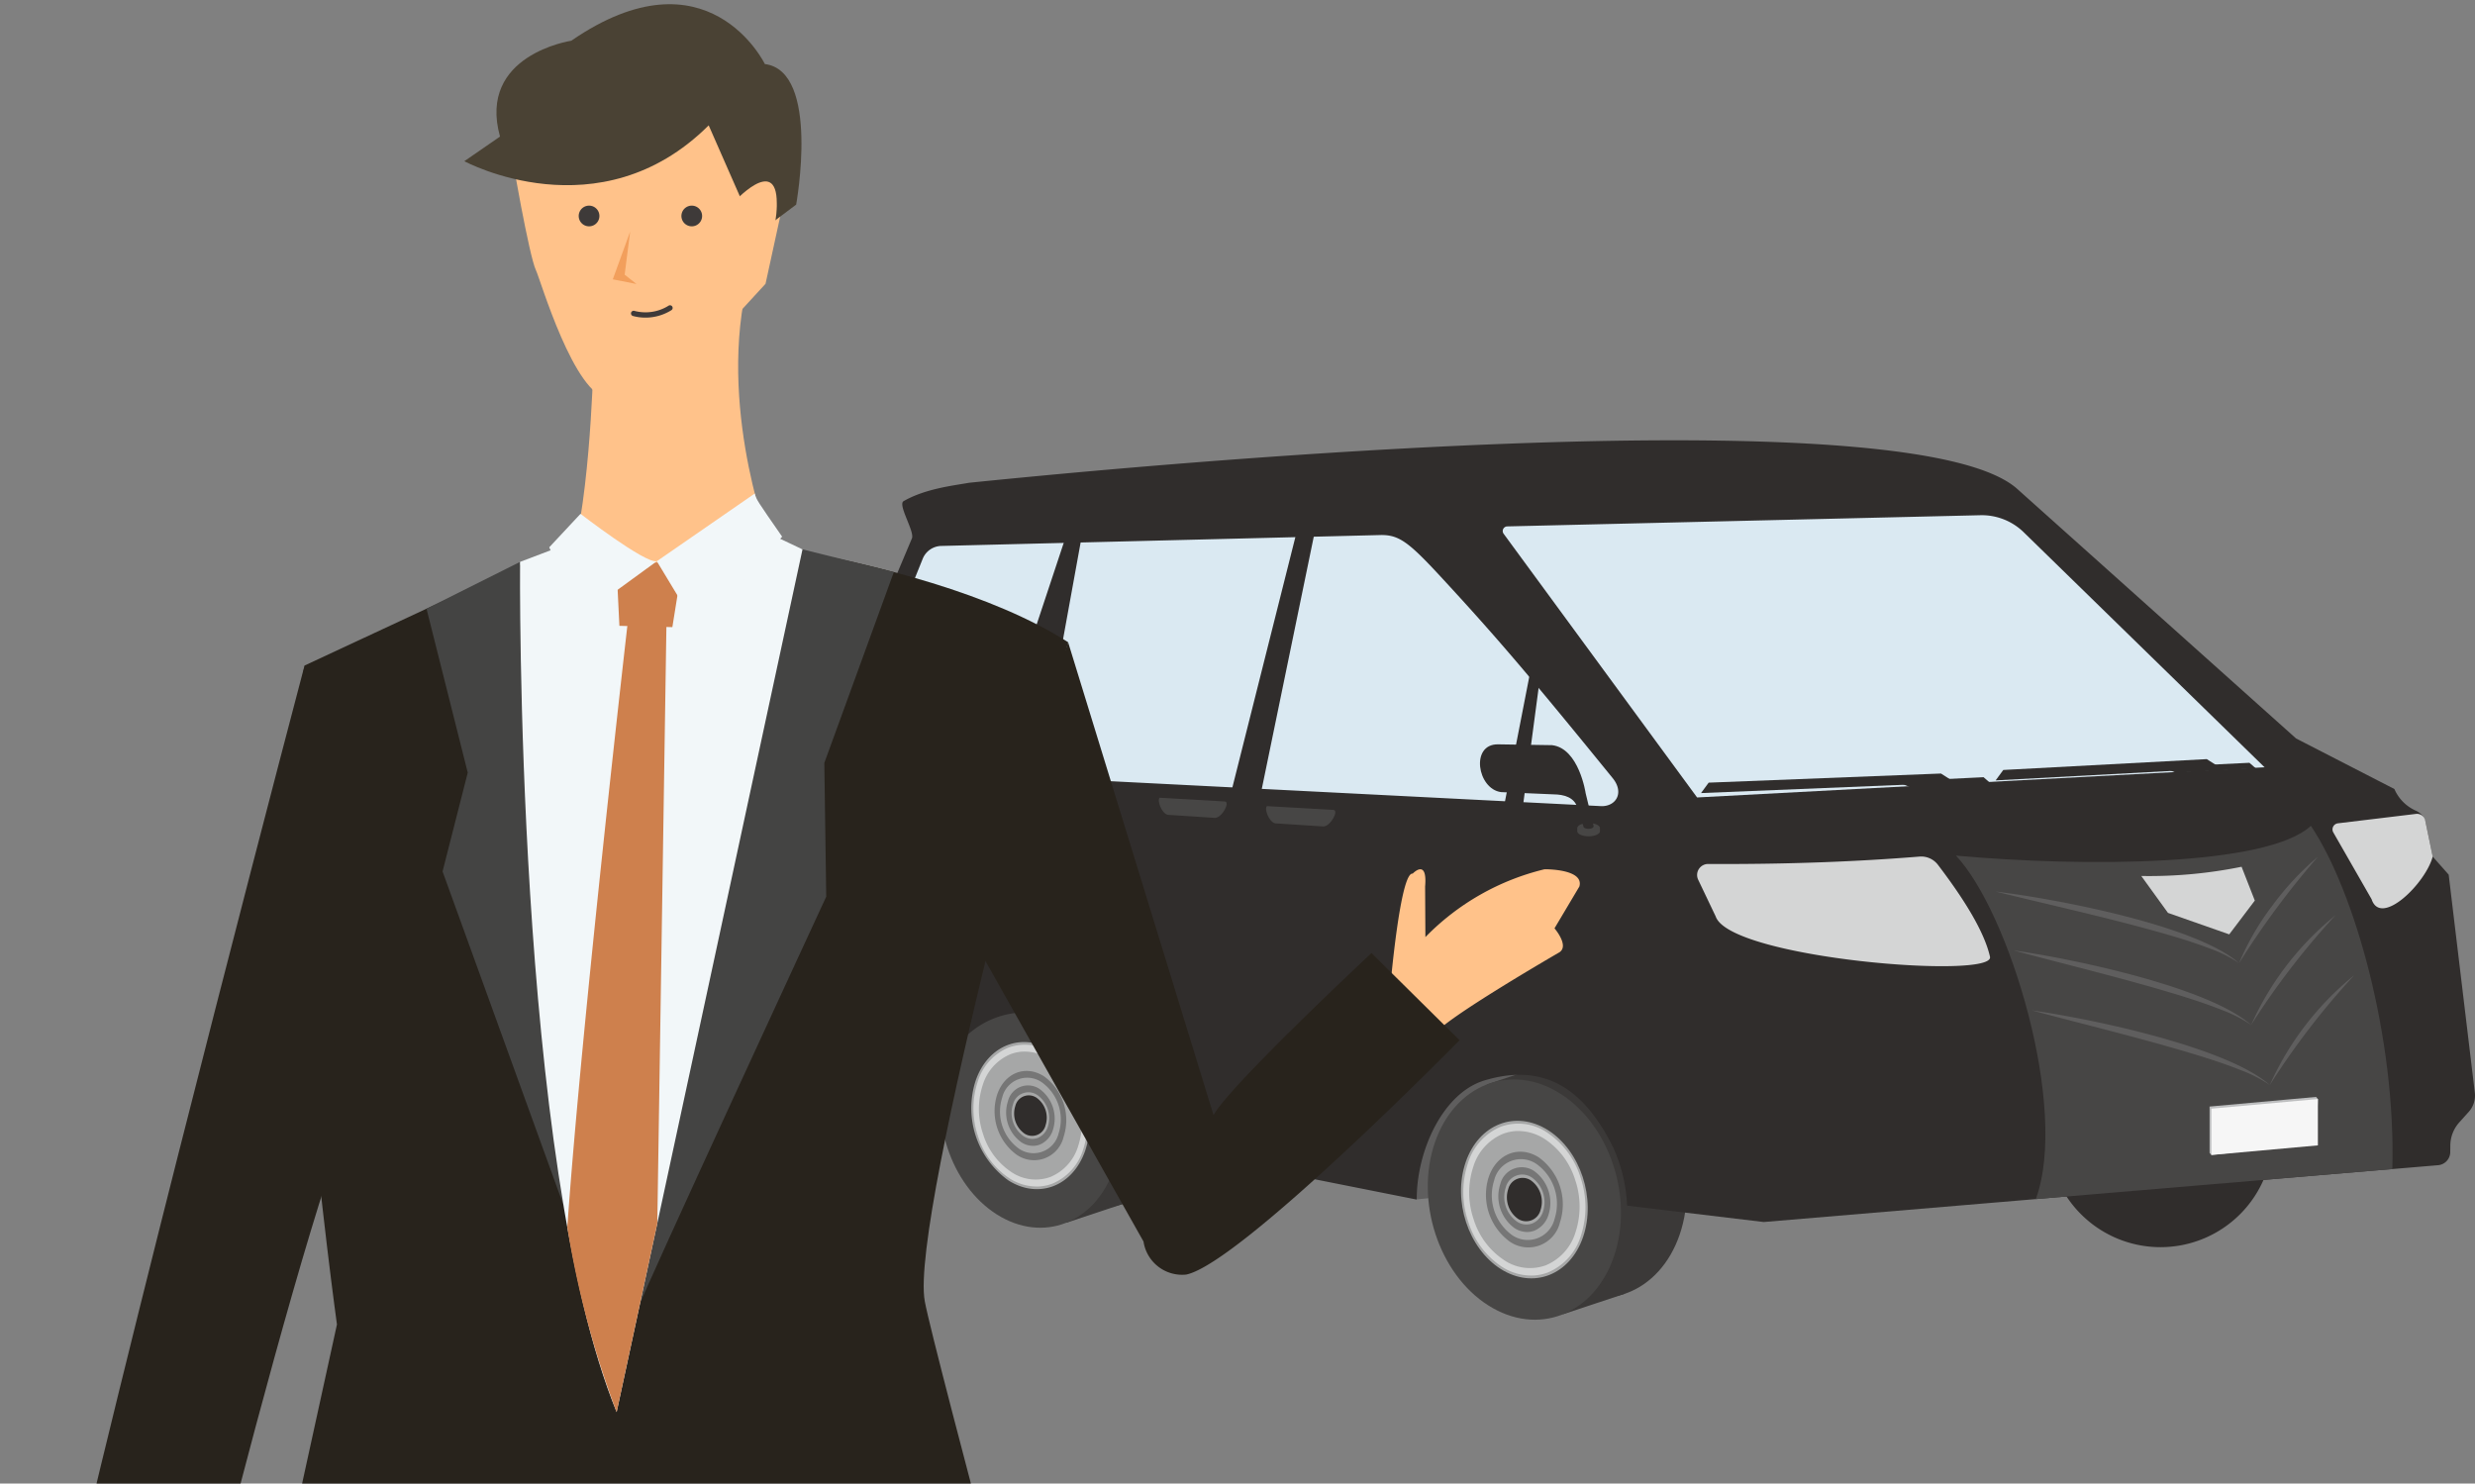 <svg xmlns="http://www.w3.org/2000/svg" xmlns:xlink="http://www.w3.org/1999/xlink" width="258.586" height="155" viewBox="0 0 258.586 155">
  <rect x="0" y="0" width="258.586" height="155" fill="#808080" stroke="none"/>
  <defs>
    <clipPath id="clip-path">
      <rect id="長方形_154" data-name="長方形 154" width="176.586" height="91.882" fill="none"/>
    </clipPath>
    <clipPath id="clip-path-2">
      <rect id="長方形_171" data-name="長方形 171" width="168" height="155" transform="translate(118 3427)" fill="#fff" stroke="#707070" stroke-width="1"/>
    </clipPath>
    <clipPath id="clip-path-3">
      <rect id="長方形_153" data-name="長方形 153" width="158.06" height="167.559" transform="translate(0 0)" fill="none"/>
    </clipPath>
    <clipPath id="clip-path-4">
      <rect id="長方形_152" data-name="長方形 152" width="12.892" height="12.587" fill="none"/>
    </clipPath>
  </defs>
  <g id="グループ_113" data-name="グループ 113" transform="translate(-869 -3738)">
    <g id="グループ_38" data-name="グループ 38" transform="translate(951 3784)">
      <g id="グループ_37" data-name="グループ 37" clip-path="url(#clip-path)">
        <path id="パス_128" data-name="パス 128" d="M595.031,582.476l-12.893,1.338L580.7,572.55l18.436-4.9c2.02,5.411-1.592,11.384-4.11,14.828" transform="translate(-516.107 -504.503)" fill="#5f5e5e"/>
        <path id="パス_129" data-name="パス 129" d="M140.185,508.835l-12.893,1.338-1.434-11.264,18.436-4.9c2.02,5.411-1.591,11.384-4.11,14.828" transform="translate(-111.858 -439.054)" fill="#5f5e5e"/>
        <path id="パス_130" data-name="パス 130" d="M667.283,609.484l6.477-2.15-7.1-24.317-7.312,2.45Z" transform="translate(-586.001 -518.163)" fill="#3b3938"/>
        <path id="パス_131" data-name="パス 131" d="M666.377,586.3c-2.088,6.1.408,13.712,5.574,17s11.047,1,13.135-5.1-.407-13.712-5.574-17-11.047-1-13.135,5.1" transform="translate(-591.594 -515.213)" fill="#3b3938"/>
        <path id="パス_132" data-name="パス 132" d="M604.6,606.936c-2.088,6.1.408,13.712,5.574,17s11.047,1,13.135-5.1-.408-13.712-5.574-17-11.047-1-13.135,5.1" transform="translate(-536.689 -533.554)" fill="#474645"/>
        <path id="パス_133" data-name="パス 133" d="M635.566,643.488c-1.37,4,.267,8.994,3.656,11.148s7.246.658,8.615-3.344-.267-8.994-3.656-11.148-7.246-.658-8.615,3.344" transform="translate(-564.435 -568.058)" fill="#a6a7a7"/>
        <path id="パス_134" data-name="パス 134" d="M678.309,693.943a2.746,2.746,0,0,0,1.008,3.075,1.548,1.548,0,0,0,2.376-.923,2.746,2.746,0,0,0-1.008-3.075,1.548,1.548,0,0,0-2.376.922" transform="translate(-602.735 -615.688)" fill="#302d2c"/>
        <path id="パス_135" data-name="パス 135" d="M661,677.611a6.055,6.055,0,0,1-2.214-6.773c.832-2.43,3.178-3.344,5.229-2.04a6.055,6.055,0,0,1,2.214,6.773,3.4,3.4,0,0,1-5.229,2.04M659.35,671.2a5.121,5.121,0,0,0,1.885,5.725,2.885,2.885,0,0,0,4.429-1.71,5.121,5.121,0,0,0-1.885-5.725,2.874,2.874,0,0,0-4.429,1.71" transform="translate(-585.241 -593.873)" fill="#767676"/>
        <path id="パス_136" data-name="パス 136" d="M671.863,689.091a4.1,4.1,0,0,1-1.5-4.585,2.309,2.309,0,0,1,3.538-1.383,4.1,4.1,0,0,1,1.5,4.585,2.583,2.583,0,0,1-1.464,1.643,2.113,2.113,0,0,1-.649.141,2.4,2.4,0,0,1-1.426-.4m-.932-4.226A3.165,3.165,0,0,0,672.1,688.4a1.767,1.767,0,0,0,1.616.2,1.978,1.978,0,0,0,1.123-1.257,3.165,3.165,0,0,0-1.167-3.537,1.777,1.777,0,0,0-2.738,1.053" transform="translate(-595.619 -606.775)" fill="#767676"/>
        <path id="パス_137" data-name="パス 137" d="M641.224,656.7a8.724,8.724,0,0,1-3.477-4.7,9.593,9.593,0,0,1-.041-6.051,6.045,6.045,0,0,1,3.428-3.845,5.335,5.335,0,0,1,4.875.612,8.726,8.726,0,0,1,3.477,4.7,9.592,9.592,0,0,1,.041,6.051,6.044,6.044,0,0,1-3.428,3.845,4.962,4.962,0,0,1-1.523.33,5.652,5.652,0,0,1-3.352-.943m.133-13.851a5.439,5.439,0,0,0-3.086,3.459,8.635,8.635,0,0,0,.039,5.447,7.9,7.9,0,0,0,3.151,4.256,4.832,4.832,0,0,0,4.417.556,5.439,5.439,0,0,0,3.086-3.459,8.635,8.635,0,0,0-.039-5.447,7.9,7.9,0,0,0-3.15-4.256,5.125,5.125,0,0,0-3.04-.855,4.482,4.482,0,0,0-1.377.3" transform="translate(-566.35 -570.377)" fill="#d4d5d5"/>
        <path id="パス_138" data-name="パス 138" d="M205.188,537.512l6.047-2.007-6.63-22.7-6.826,2.287Z" transform="translate(-175.779 -455.76)" fill="#3b3938"/>
        <path id="パス_139" data-name="パス 139" d="M204.344,515.869c-1.949,5.7.38,12.8,5.2,15.867s10.313.936,12.262-4.76-.38-12.8-5.2-15.867-10.313-.936-12.262,4.76" transform="translate(-181 -453.007)" fill="#3b3938"/>
        <path id="パス_140" data-name="パス 140" d="M146.674,535.133c-1.949,5.7.38,12.8,5.2,15.867s10.313.936,12.262-4.76-.38-12.8-5.2-15.867-10.313-.936-12.262,4.76" transform="translate(-129.746 -470.128)" fill="#474645"/>
        <path id="パス_141" data-name="パス 141" d="M175.58,569.254a9.294,9.294,0,0,0,3.413,10.407c3.163,2.012,6.764.614,8.043-3.122a9.294,9.294,0,0,0-3.413-10.407c-3.163-2.012-6.764-.614-8.043,3.122" transform="translate(-155.647 -502.338)" fill="#a6a7a7"/>
        <path id="パス_142" data-name="パス 142" d="M215.482,616.355a2.564,2.564,0,0,0,.941,2.871,1.445,1.445,0,0,0,2.218-.861,2.564,2.564,0,0,0-.941-2.871,1.445,1.445,0,0,0-2.218.861" transform="translate(-191.401 -546.801)" fill="#302d2c"/>
        <path id="パス_143" data-name="パス 143" d="M199.323,601.109a5.652,5.652,0,0,1-2.066-6.323c.776-2.268,2.966-3.122,4.882-1.9A5.653,5.653,0,0,1,204.2,599.2a3.17,3.17,0,0,1-4.882,1.9m-1.54-5.988a4.781,4.781,0,0,0,1.76,5.345,2.693,2.693,0,0,0,4.135-1.6,4.781,4.781,0,0,0-1.76-5.345,2.683,2.683,0,0,0-4.135,1.6" transform="translate(-175.07 -526.437)" fill="#767676"/>
        <path id="パス_144" data-name="パス 144" d="M209.465,611.826a3.826,3.826,0,0,1-1.4-4.28,2.156,2.156,0,0,1,3.3-1.292,3.826,3.826,0,0,1,1.4,4.28,2.411,2.411,0,0,1-1.367,1.534,1.97,1.97,0,0,1-.606.131,2.243,2.243,0,0,1-1.331-.374m-.87-3.945a2.954,2.954,0,0,0,1.09,3.3,1.649,1.649,0,0,0,1.508.191,1.846,1.846,0,0,0,1.048-1.174,2.954,2.954,0,0,0-1.09-3.3,1.659,1.659,0,0,0-2.556.983" transform="translate(-184.758 -538.482)" fill="#767676"/>
        <path id="パス_145" data-name="パス 145" d="M180.862,581.588a8.146,8.146,0,0,1-3.246-4.387,8.956,8.956,0,0,1-.038-5.649,5.643,5.643,0,0,1,3.2-3.59,4.98,4.98,0,0,1,4.551.571,8.144,8.144,0,0,1,3.246,4.387,8.954,8.954,0,0,1,.038,5.649,5.642,5.642,0,0,1-3.2,3.589,4.626,4.626,0,0,1-1.422.309,5.277,5.277,0,0,1-3.13-.88m.124-12.93a5.077,5.077,0,0,0-2.881,3.229,8.061,8.061,0,0,0,.036,5.084,7.377,7.377,0,0,0,2.941,3.973,4.512,4.512,0,0,0,4.123.519,5.078,5.078,0,0,0,2.881-3.229,8.061,8.061,0,0,0-.036-5.084,7.379,7.379,0,0,0-2.941-3.973,4.784,4.784,0,0,0-2.837-.8,4.186,4.186,0,0,0-1.286.279" transform="translate(-157.435 -504.503)" fill="#d4d5d5"/>
        <path id="パス_146" data-name="パス 146" d="M1197.826,546.625a11.751,11.751,0,1,1-11.386,11.583,11.528,11.528,0,0,1,11.386-11.583" transform="translate(-1054.46 -485.818)" fill="#302d2c"/>
        <path id="パス_147" data-name="パス 147" d="M25.674,4.439c30.88-3.151,99.486-8.5,109.554.68l29.09,26.035,10.271,5.28a4.363,4.363,0,0,0,2.229,2.258,1.742,1.742,0,0,1,1.035,1.244l.739,3.56,1.671,1.89,2.73,22.773a2.55,2.55,0,0,1-.63,2l-1,1.114a3.657,3.657,0,0,0-.929,2.391l-.008.708a1.389,1.389,0,0,1-1.272,1.367L108.7,81.675,94.427,79.966a16.611,16.611,0,0,0-1.421-6.008c-3.488-7.121-8.043-8.7-13.459-7.083-4.391,1.31-7.13,7.411-7.1,12.456L42.435,73.356a13.8,13.8,0,0,0-.465-4.613C40.225,62.382,34.419,58.535,29,60.151c-4.424,1.32-7.218,5.876-7.143,10.967L11.308,69.254l-1.454-2.2L7.23,46.3,9.042,35.563,19.7,10.257c.319-.707-1.512-3.529-.865-3.9,2.325-1.332,5.3-1.632,6.841-1.919" transform="translate(-6.426 0.001)" fill="#302d2c"/>
        <path id="パス_148" data-name="パス 148" d="M1457.684,359.815c.967,2.941,5.643-1.65,6.384-4.455l-.78-3.759a.883.883,0,0,0-.971-.7l-8.154.983a.64.64,0,0,0-.479.954Z" transform="translate(-1291.901 -311.864)" fill="#d4d5d5"/>
        <path id="パス_149" data-name="パス 149" d="M1108.285,401.138,1145.532,398c.38-13.559-3.874-28.956-8.509-35.862-4.557,4.25-23.791,4.316-37.084,3.113,5.579,5.929,11.819,26.4,8.345,35.884" transform="translate(-977.583 -321.857)" fill="#474645"/>
        <path id="パス_150" data-name="パス 150" d="M880.051,390.961c-6.276.508-13.513.816-22.078.772a1.15,1.15,0,0,0-1.046,1.644l1.829,3.836c1.487,4.4,29.292,6.632,28.656,4.2-.671-2.966-3.271-6.748-5.433-9.591a2.2,2.2,0,0,0-1.929-.861" transform="translate(-761.503 -347.465)" fill="#d4d5d5"/>
        <path id="パス_151" data-name="パス 151" d="M674.717,71.542l49.432-1.168a6.278,6.278,0,0,1,4.532,1.783L753.844,96.71l-59.291,3.152L674.339,72.31a.483.483,0,0,1,.378-.768" transform="translate(-599.242 -62.544)" fill="#dae9f2"/>
        <path id="パス_152" data-name="パス 152" d="M113.018,89,67.034,90.141A2.143,2.143,0,0,0,65.1,91.482L57.158,111.2a1.6,1.6,0,0,0,1.4,2.191l77.378,3.932c1.554.083,2.519-1.364,1.248-2.928-8.721-10.73-12.144-14.744-17.974-21.053-3.3-3.567-4.323-4.345-6.191-4.342" transform="translate(-50.696 -79.101)" fill="#dae9f2"/>
        <path id="パス_153" data-name="パス 153" d="M1053.7,317.045l-1.532.082-6.832.367-1.434-.591,9.121-.444Z" transform="translate(-927.782 -281.256)" fill="#302d2c"/>
        <path id="パス_154" data-name="パス 154" d="M887.058,313.951l-26.565,1.088.8-1.089,24.27-.953Z" transform="translate(-764.772 -278.179)" fill="#302d2c"/>
        <path id="パス_155" data-name="パス 155" d="M425.815,82.562l-5.888,28.575-3.178.009,7.217-28.687Z" transform="translate(-370.39 -73.286)" fill="#302d2c"/>
        <path id="パス_156" data-name="パス 156" d="M679.657,205.553l-2.049,15.431-1.942-.173,2.976-15.273Z" transform="translate(-600.506 -182.675)" fill="#302d2c"/>
        <path id="パス_157" data-name="パス 157" d="M196.353,89l-4.775,26.28H186L194.717,89Z" transform="translate(-165.308 -79.101)" fill="#302d2c"/>
        <path id="パス_158" data-name="パス 158" d="M459.021,344.007l-6.932-.395c-.323.2.165,1.649.856,1.8l5.014.327c.763.011,1.674-1.7,1.061-1.73" transform="translate(-401.709 -305.389)" fill="#474645"/>
        <path id="パス_159" data-name="パス 159" d="M358.142,336.1l-6.794-.391c-.316.2.162,1.636.839,1.784l4.914.324c.748.01,1.641-1.691,1.04-1.717" transform="translate(-312.176 -298.362)" fill="#474645"/>
        <path id="パス_160" data-name="パス 160" d="M1303.35,303.51l-1.532.082-6.832.367-1.434-.591,9.121-.444Z" transform="translate(-1149.657 -269.227)" fill="#302d2c"/>
        <path id="パス_161" data-name="パス 161" d="M1160.754,300.417l-23.554,1.268.8-1.089,21.26-1.133Z" transform="translate(-1010.698 -266.15)" fill="#302d2c"/>
        <path id="パス_162" data-name="パス 162" d="M745.419,359.516c-.656,0-1.188.237-1.188.53v.324c0,.293.532.53,1.188.53s1.188-.237,1.188-.53v-.324c0-.293-.532-.53-1.188-.53" transform="translate(-661.443 -319.524)" fill="#474645"/>
        <path id="パス_163" data-name="パス 163" d="M660.441,285.654c2.825.327,3.516,5.035,3.516,5.035l.832,3.428c0,.375-1.075.375-1.075,0l-.6-1.843c-.288-1.207-1.489-1.464-2.474-1.478l-5.523-.237c-2.473-.315-3.243-5.032-.312-4.991Z" transform="translate(-580.287 -253.8)" fill="#302d2c"/>
        <path id="パス_164" data-name="パス 164" d="M2.616,319.7l-1.21,1.318L0,328.175l.8,2.262s1.222-4.243,2.6-6.1a10.961,10.961,0,0,1,3.68-2.556.775.775,0,0,0-.229-1.463Z" transform="translate(0 -284.136)" fill="#e33c0b"/>
        <path id="パス_165" data-name="パス 165" d="M1338.144,622.595l.192.219,10.933-1.224.192-4.623-.192-.219-11.125,1.005Z" transform="translate(-1189.29 -548.141)" fill="#bdbebf"/>
        <path id="パス_166" data-name="パス 166" d="M1339.87,624.566l11.125-1.005v-4.842l-11.125,1.005Z" transform="translate(-1190.823 -549.893)" fill="#f6f6f6"/>
        <path id="パス_167" data-name="パス 167" d="M1285.894,404.11l-2.673,3.531-6.4-2.244-2.788-3.854a48.561,48.561,0,0,0,10.479-.964Z" transform="translate(-1132.313 -356.019)" fill="#d4d5d5"/>
        <path id="パス_168" data-name="パス 168" d="M1137.2,423.859c6.206.749,20.943,3.51,25.434,7.484a13.329,13.329,0,0,0-2.951-1.493c-2.064-.795-4.192-1.414-6.324-2-5.352-1.468-10.768-2.658-16.159-3.991" transform="translate(-1010.697 -376.709)" fill="#5f5e5e"/>
        <path id="パス_169" data-name="パス 169" d="M1374.1,390.954a88,88,0,0,0-8.26,11.144,27.492,27.492,0,0,1,3.5-6.042,29.841,29.841,0,0,1,4.764-5.1" transform="translate(-1213.907 -347.464)" fill="#5f5e5e"/>
        <path id="パス_170" data-name="パス 170" d="M1153.525,479.057c6.139.855,20.443,3.837,24.881,7.8a13.853,13.853,0,0,0-2.888-1.5c-2.017-.812-4.1-1.458-6.184-2.073-5.235-1.54-10.536-2.813-15.808-4.233" transform="translate(-1025.207 -425.767)" fill="#5f5e5e"/>
        <path id="パス_171" data-name="パス 171" d="M1386,446.152a79.711,79.711,0,0,0-8.814,11.464A31.028,31.028,0,0,1,1386,446.152" transform="translate(-1223.993 -396.522)" fill="#5f5e5e"/>
        <path id="パス_172" data-name="パス 172" d="M1171.013,535.459c6.138.855,20.443,3.837,24.881,7.8a13.855,13.855,0,0,0-2.888-1.5c-2.017-.812-4.1-1.458-6.184-2.072-5.235-1.54-10.536-2.813-15.808-4.233" transform="translate(-1040.75 -475.895)" fill="#5f5e5e"/>
        <path id="パス_173" data-name="パス 173" d="M1403.494,502.553a79.708,79.708,0,0,0-8.814,11.464,31.024,31.024,0,0,1,8.814-11.464" transform="translate(-1239.536 -446.649)" fill="#5f5e5e"/>
      </g>
    </g>
    <g id="マスクグループ_12" data-name="マスクグループ 12" transform="translate(751 311)" clip-path="url(#clip-path-2)">
      <g id="グループ_36" data-name="グループ 36" transform="translate(125 3427.442)">
        <g id="グループ_35" data-name="グループ 35" transform="translate(0 -0.001)" clip-path="url(#clip-path-3)">
          <path id="パス_109" data-name="パス 109" d="M2103.069,1387.146s1.04-12.118,2.339-11.889c0,0,1.56-1.656,1.3,1.344l.029,5.286a25.873,25.873,0,0,1,12.45-7.087s4.159-.057,3.639,1.8l-2.6,4.372s1.56,1.807.52,2.5c0,0-12.38,7.155-13.06,8.613s-4.619-4.944-4.619-4.944" transform="translate(-1964.813 -1284.421)" fill="#ffc28a"/>
          <path id="パス_110" data-name="パス 110" d="M364.966,827.741l-31.512,14.677c-3.645,18.223,3.385,68.844,3.385,68.844l-6.486,29.621H406.5c-3.792-14.332-7.78-29.481-8.247-32.051-1.62-8.909,14.984-68.844,14.984-68.844-15.794-10.124-48.266-12.248-48.266-12.248" transform="translate(-308.635 -773.325)" fill="#28231c"/>
          <path id="パス_111" data-name="パス 111" d="M0,1149.471H14.809c3.45-13.866,10.149-39.233,13.923-49.361l-3.914-49.1S8.464,1113,0,1149.471" transform="translate(0 -981.912)" fill="#28231c"/>
          <path id="パス_112" data-name="パス 112" d="M581.136,886.281s4.427,63.348,4.53,67.195l-12.628-34.851L575.67,908.3l-4.308-17.125Z" transform="translate(-533.8 -828.017)" fill="#444443"/>
          <path id="パス_113" data-name="パス 113" d="M926.127,864.837s-16.73,79.807-16.649,79.114,19.534-42.728,19.534-42.728l-.2-13.969,7.261-19.94Z" transform="translate(-849.688 -807.982)" fill="#444443"/>
          <path id="パス_114" data-name="パス 114" d="M719.971,848.852s-.557,62.88,10.09,88.829l19.419-90.138-2.8-1.325-22.714,1.115Z" transform="translate(-672.635 -790.587)" fill="#f2f7f9"/>
          <path id="パス_115" data-name="パス 115" d="M712.626,14.522s-12.372,3.429-10.189,12.688c0,0,1.851,10.811,2.579,12.311.461.949,3.971,13.065,7.61,13.408s1.456,0,1.456,0l10.189-6.858L729,40.926l2.911-13.374s-1.092-7.2-3.275-8.573-7.278-4.458-7.278-4.458-5.095-4.458-8.734,0" transform="translate(-656.017 -11.716)" fill="#ffc28a"/>
          <path id="パス_116" data-name="パス 116" d="M795.963,427.268s-.4,15.693-2.835,21.522c0,0,19.438,4.484,21.058-4.036,0,0-5.67-15.133-1.62-28.248Z" transform="translate(-740.987 -389.126)" fill="#ffc28a"/>
          <path id="パス_117" data-name="パス 117" d="M876,887.308h4.431l-1.08,6.749-5.534-.135L873.529,888Z" transform="translate(-816.103 -828.976)" fill="#ce804d"/>
          <path id="パス_118" data-name="パス 118" d="M662.869,6.241s-5.94-12.25-20.225-2.426c0,0-9.824,1.456-7.442,10.013L631.475,16.4s14.112,7.636,25.53-3.746l5,11.383,4.139-3.1s2.546-13.962-3.277-14.689" transform="translate(-589.962 0.001)" fill="#4a4234"/>
          <path id="パス_119" data-name="パス 119" d="M1034.46,283.828s4.574-5.1,4.574,0c0,0,.348,7.191-6.263,8.235Z" transform="translate(-964.876 -263.05)" fill="#ffc28a"/>
          <path id="パス_120" data-name="パス 120" d="M769.678,809.919s6.759,5.222,7.974,4.953l-7.964,5.8-3.277-7.255Z" transform="translate(-716.027 -756.675)" fill="#f2f7f9"/>
          <path id="パス_121" data-name="パス 121" d="M947.63,777.672l-10.23,7.072,4.319,7.154,8.773-9.72c-2.623-3.78-2.684-3.856-2.863-4.506" transform="translate(-875.775 -726.548)" fill="#f2f7f9"/>
          <path id="パス_122" data-name="パス 122" d="M1441.687,1014.044l15.195,49.412c1.556-2.982,16.5-16.943,16.5-16.943l9.2,9.105s-22.894,23.327-28.564,24.488a4.077,4.077,0,0,1-4.454-3.449l-18.395-32.646Z" transform="translate(-1337.089 -947.38)" fill="#28231c"/>
          <path id="パス_123" data-name="パス 123" d="M805.5,973.541h-3.986s-4.914,42.615-6.383,63.8a98.875,98.875,0,0,0,5.154,19.294l4.248-19.717Z" transform="translate(-742.859 -909.54)" fill="#ce804d"/>
          <g id="グループ_34" data-name="グループ 34" transform="translate(53.464 21.044)">
            <g id="グループ_33" data-name="グループ 33" clip-path="url(#clip-path-4)">
              <path id="パス_124" data-name="パス 124" d="M978.646,321.186a1.081,1.081,0,1,1-1.081-1.081,1.081,1.081,0,0,1,1.081,1.081" transform="translate(-965.754 -320.105)" fill="#3e3a39"/>
              <path id="パス_125" data-name="パス 125" d="M815.427,321.186a1.081,1.081,0,1,1-1.081-1.081,1.081,1.081,0,0,1,1.081,1.081" transform="translate(-813.265 -320.105)" fill="#3e3a39"/>
              <path id="パス_127" data-name="パス 127" d="M869.257,361.26l-.577,4.506,1.238.978-2.476-.49Z" transform="translate(-863.881 -358.555)" fill="#f29f5c"/>
              <path id="パス_202" data-name="パス 202" d="M1.5,1.289A4.928,4.928,0,0,1,.2,1.118.277.277,0,0,1,.349.583,4.531,4.531,0,0,0,3.921.043a.277.277,0,0,1,.3.467A5.1,5.1,0,0,1,1.5,1.289" transform="translate(5.465 10.411)" fill="#3f3a39"/>
            </g>
          </g>
        </g>
      </g>
    </g>
  </g>
</svg>
